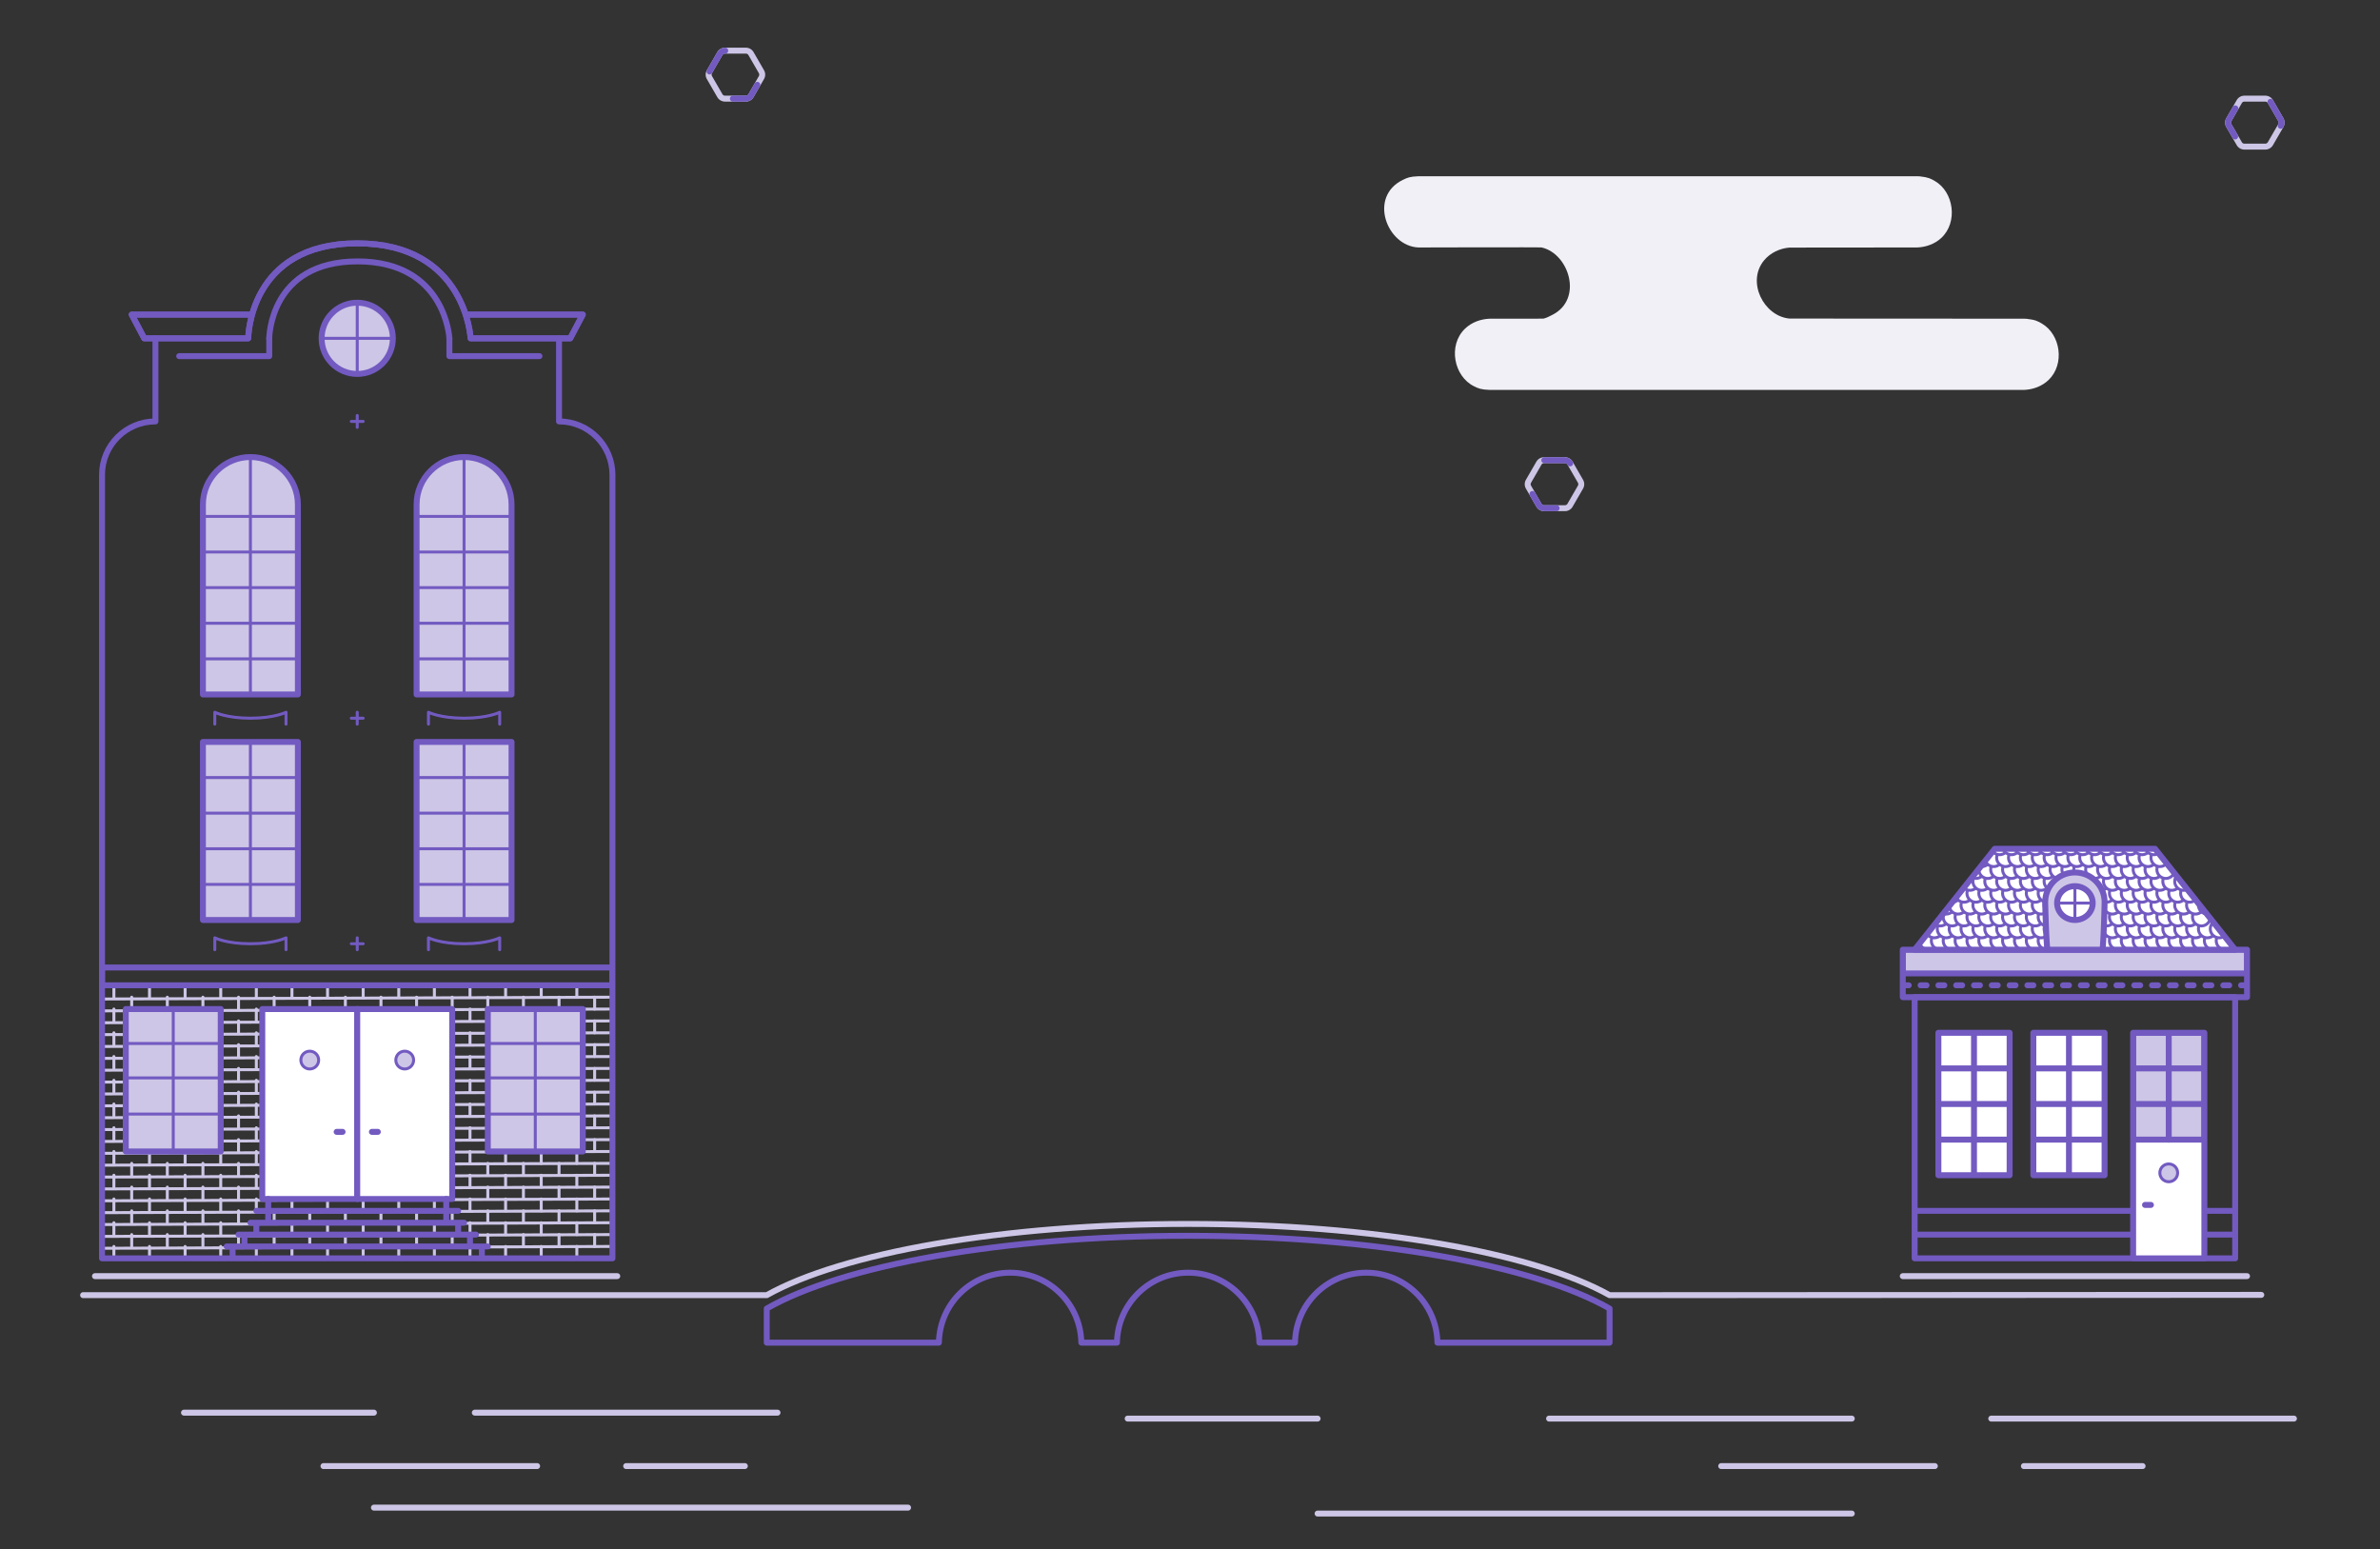 <svg viewBox="0 0 401 261" xmlns="http://www.w3.org/2000/svg" xmlns:serif="http://www.serif.com/" fill-rule="evenodd" clip-rule="evenodd" stroke-linecap="round" stroke-linejoin="round" stroke-miterlimit="1.5"><rect x="0" y="0" width="401" height="261" fill="#333333" stroke="none"/><path fill="none" d="M.19.693h400v260H.19z"/><path serif:id="House frame" fill="none" d="M322.595 168h54v44h-54z"/><clipPath id="a"><path d="M322.595 168h54v44h-54z"/></clipPath><g clip-path="url(#a)" fill="none" stroke="#725ac1"><path d="M322.595 208h53.811m-53.811-4h53.811"/></g><path fill="none" stroke="#725ac1" d="M322.595 168h54v44h-54z"/><path fill="#fff" d="M359.406 174h12v38h-12z"/><clipPath id="b"><path d="M359.406 174h12v38h-12z"/></clipPath><g clip-path="url(#b)" stroke="#725ac1"><path serif:id="Door window" fill="#cdc6e6" d="M359.406 174h12v18h-12z"/><circle cx="365.406" cy="197.598" r="1.5" fill="#cdc6e6" stroke-width=".5"/><path d="M365.406 174v18m-6-12h12m-12 6h12m-10 17h1" fill="none"/></g><path fill="none" stroke="#725ac1" d="M359.406 174h12v38h-12z"/><path fill="none" d="M320.595 160h58v8h-58z"/><clipPath id="c"><path d="M320.595 160h58v8h-58z"/></clipPath><g clip-path="url(#c)" stroke="#725ac1"><path fill="#cdc6e6" d="M320.595 160h58v4h-58z"/><path d="M320.595 166h58" fill="none" stroke-dasharray="1,2,0,0"/></g><path fill="none" stroke="#725ac1" d="M320.595 160h58v8h-58z"/><path d="M336.095 143h27l13.5 17h-54l13.5-17z" fill="none"/><clipPath id="d"><path d="M336.095 143h27l13.5 17h-54l13.5-17z"/></clipPath><g clip-path="url(#d)"><g fill="#fff" stroke="#725ac1" stroke-width=".5"><circle cx="324.91" cy="158.496" r="1.504"/><circle cx="326.91" cy="158.496" r="1.504"/><circle cx="328.91" cy="158.496" r="1.504"/><circle cx="330.91" cy="158.496" r="1.504"/><circle cx="332.91" cy="158.496" r="1.504"/><circle cx="334.91" cy="158.496" r="1.504"/><circle cx="336.91" cy="158.496" r="1.504"/><circle cx="338.91" cy="158.496" r="1.504"/><circle cx="340.91" cy="158.496" r="1.504"/><circle cx="342.91" cy="158.496" r="1.504"/><circle cx="344.91" cy="158.496" r="1.504"/><circle cx="346.91" cy="158.496" r="1.504"/><circle cx="348.91" cy="158.496" r="1.504"/><circle cx="350.91" cy="158.496" r="1.504"/><circle cx="352.91" cy="158.496" r="1.504"/><circle cx="354.91" cy="158.496" r="1.504"/><circle cx="356.91" cy="158.496" r="1.504"/><circle cx="358.91" cy="158.496" r="1.504"/><circle cx="360.91" cy="158.496" r="1.504"/><circle cx="362.91" cy="158.496" r="1.504"/><circle cx="364.91" cy="158.496" r="1.504"/><circle cx="366.91" cy="158.496" r="1.504"/><circle cx="368.91" cy="158.496" r="1.504"/><circle cx="370.91" cy="158.496" r="1.504"/><circle cx="372.91" cy="158.496" r="1.504"/><circle cx="374.91" cy="158.496" r="1.504"/><circle cx="325.91" cy="156.496" r="1.504"/><circle cx="327.91" cy="156.496" r="1.504"/><circle cx="329.91" cy="156.496" r="1.504"/><circle cx="331.91" cy="156.496" r="1.504"/><circle cx="333.91" cy="156.496" r="1.504"/><circle cx="335.91" cy="156.496" r="1.504"/><circle cx="337.91" cy="156.496" r="1.504"/><circle cx="339.91" cy="156.496" r="1.504"/><circle cx="341.91" cy="156.496" r="1.504"/><circle cx="343.91" cy="156.496" r="1.504"/><circle cx="345.91" cy="156.496" r="1.504"/><circle cx="347.91" cy="156.496" r="1.504"/><circle cx="349.91" cy="156.496" r="1.504"/><circle cx="351.91" cy="156.496" r="1.504"/><circle cx="353.91" cy="156.496" r="1.504"/><circle cx="355.91" cy="156.496" r="1.504"/><circle cx="357.91" cy="156.496" r="1.504"/><circle cx="359.91" cy="156.496" r="1.504"/><circle cx="361.91" cy="156.496" r="1.504"/><circle cx="363.91" cy="156.496" r="1.504"/><circle cx="365.91" cy="156.496" r="1.504"/><circle cx="367.91" cy="156.496" r="1.504"/><circle cx="369.91" cy="156.496" r="1.504"/><circle cx="371.91" cy="156.496" r="1.504"/><circle cx="373.91" cy="156.496" r="1.504"/><circle cx="326.91" cy="154.496" r="1.504"/><circle cx="328.91" cy="154.496" r="1.504"/><circle cx="330.91" cy="154.496" r="1.504"/><circle cx="332.91" cy="154.496" r="1.504"/><circle cx="334.91" cy="154.496" r="1.504"/><circle cx="336.91" cy="154.496" r="1.504"/><circle cx="338.91" cy="154.496" r="1.504"/><circle cx="340.91" cy="154.496" r="1.504"/><circle cx="342.91" cy="154.496" r="1.504"/><circle cx="344.91" cy="154.496" r="1.504"/><circle cx="346.91" cy="154.496" r="1.504"/><circle cx="348.91" cy="154.496" r="1.504"/><circle cx="350.91" cy="154.496" r="1.504"/><circle cx="352.91" cy="154.496" r="1.504"/><circle cx="354.91" cy="154.496" r="1.504"/><circle cx="356.91" cy="154.496" r="1.504"/><circle cx="358.91" cy="154.496" r="1.504"/><circle cx="360.91" cy="154.496" r="1.504"/><circle cx="362.91" cy="154.496" r="1.504"/><circle cx="364.91" cy="154.496" r="1.504"/><circle cx="366.91" cy="154.496" r="1.504"/><circle cx="368.91" cy="154.496" r="1.504"/><circle cx="370.91" cy="154.496" r="1.504"/><circle cx="327.91" cy="152.496" r="1.504"/><circle cx="329.91" cy="152.496" r="1.504"/><circle cx="331.91" cy="152.496" r="1.504"/><circle cx="333.91" cy="152.496" r="1.504"/><circle cx="335.91" cy="152.496" r="1.504"/><circle cx="337.91" cy="152.496" r="1.504"/><circle cx="339.91" cy="152.496" r="1.504"/><circle cx="341.91" cy="152.496" r="1.504"/><circle cx="343.91" cy="152.496" r="1.504"/><circle cx="345.91" cy="152.496" r="1.504"/><circle cx="347.91" cy="152.496" r="1.504"/><circle cx="349.91" cy="152.496" r="1.504"/><circle cx="351.91" cy="152.496" r="1.504"/><circle cx="353.91" cy="152.496" r="1.504"/><circle cx="355.91" cy="152.496" r="1.504"/><circle cx="357.91" cy="152.496" r="1.504"/><circle cx="359.91" cy="152.496" r="1.504"/><circle cx="361.91" cy="152.496" r="1.504"/><circle cx="363.91" cy="152.496" r="1.504"/><circle cx="365.91" cy="152.496" r="1.504"/><circle cx="367.91" cy="152.496" r="1.504"/><circle cx="369.91" cy="152.496" r="1.504"/><circle cx="371.91" cy="152.496" r="1.504"/><circle cx="328.91" cy="150.496" r="1.504"/><circle cx="330.91" cy="150.496" r="1.504"/><circle cx="332.91" cy="150.496" r="1.504"/><circle cx="334.91" cy="150.496" r="1.504"/><circle cx="336.91" cy="150.496" r="1.504"/><circle cx="338.91" cy="150.496" r="1.504"/><circle cx="340.91" cy="150.496" r="1.504"/><circle cx="342.91" cy="150.496" r="1.504"/><circle cx="344.91" cy="150.496" r="1.504"/><circle cx="346.91" cy="150.496" r="1.504"/><circle cx="348.91" cy="150.496" r="1.504"/><circle cx="350.91" cy="150.496" r="1.504"/><circle cx="352.91" cy="150.496" r="1.504"/><circle cx="354.91" cy="150.496" r="1.504"/><circle cx="356.91" cy="150.496" r="1.504"/><circle cx="358.91" cy="150.496" r="1.504"/><circle cx="360.91" cy="150.496" r="1.504"/><circle cx="362.91" cy="150.496" r="1.504"/><circle cx="364.91" cy="150.496" r="1.504"/><circle cx="366.91" cy="150.496" r="1.504"/><circle cx="368.91" cy="150.496" r="1.504"/><circle cx="331.91" cy="148.496" r="1.504"/><circle cx="333.91" cy="148.496" r="1.504"/><circle cx="335.91" cy="148.496" r="1.504"/><circle cx="337.91" cy="148.496" r="1.504"/><circle cx="339.91" cy="148.496" r="1.504"/><circle cx="341.91" cy="148.496" r="1.504"/><circle cx="343.91" cy="148.496" r="1.504"/><circle cx="345.91" cy="148.496" r="1.504"/><circle cx="347.91" cy="148.496" r="1.504"/><circle cx="349.91" cy="148.496" r="1.504"/><circle cx="351.91" cy="148.496" r="1.504"/><circle cx="353.91" cy="148.496" r="1.504"/><circle cx="355.91" cy="148.496" r="1.504"/><circle cx="357.91" cy="148.496" r="1.504"/><circle cx="359.91" cy="148.496" r="1.504"/><circle cx="361.91" cy="148.496" r="1.504"/><circle cx="363.91" cy="148.496" r="1.504"/><circle cx="365.91" cy="148.496" r="1.504"/><circle cx="367.91" cy="148.496" r="1.504"/><circle cx="332.91" cy="146.496" r="1.504"/><circle cx="334.91" cy="146.496" r="1.504"/><circle cx="336.91" cy="146.496" r="1.504"/><circle cx="338.91" cy="146.496" r="1.504"/><circle cx="340.91" cy="146.496" r="1.504"/><circle cx="342.91" cy="146.496" r="1.504"/><circle cx="344.91" cy="146.496" r="1.504"/><circle cx="346.91" cy="146.496" r="1.504"/><circle cx="348.91" cy="146.496" r="1.504"/><circle cx="350.91" cy="146.496" r="1.504"/><circle cx="352.91" cy="146.496" r="1.504"/><circle cx="354.91" cy="146.496" r="1.504"/><circle cx="356.91" cy="146.496" r="1.504"/><circle cx="358.91" cy="146.496" r="1.504"/><circle cx="360.91" cy="146.496" r="1.504"/><circle cx="362.91" cy="146.496" r="1.504"/><circle cx="364.91" cy="146.496" r="1.504"/><circle cx="333.91" cy="144.496" r="1.504"/><circle cx="335.91" cy="144.496" r="1.504"/><circle cx="337.91" cy="144.496" r="1.504"/><circle cx="339.91" cy="144.496" r="1.504"/><circle cx="341.91" cy="144.496" r="1.504"/><circle cx="343.91" cy="144.496" r="1.504"/><circle cx="345.91" cy="144.496" r="1.504"/><circle cx="347.91" cy="144.496" r="1.504"/><circle cx="349.91" cy="144.496" r="1.504"/><circle cx="351.91" cy="144.496" r="1.504"/><circle cx="353.91" cy="144.496" r="1.504"/><circle cx="355.91" cy="144.496" r="1.504"/><circle cx="357.91" cy="144.496" r="1.504"/><circle cx="359.91" cy="144.496" r="1.504"/><circle cx="361.91" cy="144.496" r="1.504"/><circle cx="363.91" cy="144.496" r="1.504"/><circle cx="334.91" cy="142.496" r="1.504"/><circle cx="336.91" cy="142.496" r="1.504"/><circle cx="338.91" cy="142.496" r="1.504"/><circle cx="340.91" cy="142.496" r="1.504"/><circle cx="342.91" cy="142.496" r="1.504"/><circle cx="344.91" cy="142.496" r="1.504"/><circle cx="346.91" cy="142.496" r="1.504"/><circle cx="348.91" cy="142.496" r="1.504"/><circle cx="350.91" cy="142.496" r="1.504"/><circle cx="352.91" cy="142.496" r="1.504"/><circle cx="354.91" cy="142.496" r="1.504"/><circle cx="356.91" cy="142.496" r="1.504"/><circle cx="358.91" cy="142.496" r="1.504"/><circle cx="360.91" cy="142.496" r="1.504"/><circle cx="362.91" cy="142.496" r="1.504"/></g><path d="M349.595 146.993a5.006 5.006 0 0 1 5.004 5.003c0 .381-.19 8.709-.518 8.985-1.714 1.441-7.188 1.449-8.943.024-.345-.281-.546-8.617-.546-9.009a5.006 5.006 0 0 1 5.003-5.003z" fill="#cdc6e6" stroke="#725ac1"/><ellipse cx="349.595" cy="152.148" rx="3" ry="2.852" fill="#fff"/><clipPath id="e"><ellipse cx="349.595" cy="152.148" rx="3" ry="2.852"/></clipPath><g clip-path="url(#e)" fill="none" stroke="#725ac1" stroke-width=".5"><path d="M346.595 152.148h6m-3-3v6"/></g><ellipse cx="349.595" cy="152.148" rx="3" ry="2.852" fill="none" stroke="#725ac1"/></g><path d="M336.095 143h27l13.5 17h-54l13.5-17z" fill="none" stroke="#725ac1"/><path serif:id="Window" fill="#fff" d="M342.595 174h12v24h-12z"/><clipPath id="f"><path d="M342.595 174h12v24h-12z"/></clipPath><g clip-path="url(#f)" fill="none" stroke="#725ac1"><path d="M342.595 180h12m-12 6h12m-12 6h12m-6-18v24"/></g><path fill="none" stroke="#725ac1" d="M342.595 174h12v24h-12z"/><path serif:id="Window" fill="#fff" d="M326.595 174h12v24h-12z"/><clipPath id="g"><path d="M326.595 174h12v24h-12z"/></clipPath><g clip-path="url(#g)" fill="none" stroke="#725ac1"><path d="M326.595 180h12m-12 6h12m-12 6h12m-6-18v24"/></g><path fill="none" stroke="#725ac1" d="M326.595 174h12v24h-12z"/><path serif:id="Company frame" d="M94.19 57v14c4.967 0 9 4.033 9 9v132h-86V80c0-4.967 4.032-9 9-9V57" fill="none"/><clipPath id="h"><path d="M94.19 57v14c4.967 0 9 4.033 9 9v132h-86V80c0-4.967 4.032-9 9-9V57"/></clipPath><g clip-path="url(#h)"><g serif:id="Tiling" fill="none" stroke="#cdc6e6" stroke-width=".5"><path d="M17.19 168.307l86-.307"/><path d="M19.19 166v2m6-2v2m6-2v2m6-2v2m6-2v2m6-2v2m6-2v2m6-2v2m6-2v2m6-2v2m6-2v2m6-2v2m6-2v2m6-2v2m6-2v2" stroke-linecap="butt"/><path d="M17.19 170.307l86-.307"/><path d="M22.19 168v2m6-2v2m6-2v2m6-2v2m6-2v2m6-2v2m6-2v2m6-2v2m6-2v2m6-2v2m6-2v2m6-2v2m6-2v2m6-2v2m6-2v2" stroke-linecap="butt"/><path d="M17.19 172.307l86-.307"/><path d="M19.19 170v2m6-2v2m6-2v2m6-2v2m6-2v2m6-2v2m6-2v2m6-2v2m6-2v2m6-2v2m6-2v2m6-2v2m6-2v2m6-2v2m6-2v2" stroke-linecap="butt"/><path d="M17.19 174.307l86-.307"/><path d="M22.19 172v2m6-2v2m6-2v2m6-2v2m6-2v2m6-2v2m6-2v2m6-2v2m6-2v2m6-2v2m6-2v2m6-2v2m6-2v2m6-2v2m6-2v2" stroke-linecap="butt"/><path d="M17.19 176.307l86-.307"/><path d="M19.19 174v2m6-2v2m6-2v2m6-2v2m6-2v2m6-2v2m6-2v2m6-2v2m6-2v2m6-2v2m6-2v2m6-2v2m6-2v2m6-2v2m6-2v2" stroke-linecap="butt"/><path d="M17.19 178.307l86-.307"/><path d="M22.19 176v2m6-2v2m6-2v2m6-2v2m6-2v2m6-2v2m6-2v2m6-2v2m6-2v2m6-2v2m6-2v2m6-2v2m6-2v2m6-2v2m6-2v2" stroke-linecap="butt"/><path d="M17.19 180.307l86-.307"/><path d="M19.19 178v2m6-2v2m6-2v2m6-2v2m6-2v2m6-2v2m6-2v2m6-2v2m6-2v2m6-2v2m6-2v2m6-2v2m6-2v2m6-2v2m6-2v2" stroke-linecap="butt"/><path d="M17.19 200.307l86-.307"/><path d="M19.19 198v2m6-2v2m6-2v2m6-2v2m6-2v2m6-2v2m6-2v2m6-2v2m6-2v2m6-2v2m6-2v2m6-2v2m6-2v2m6-2v2m6-2v2" stroke-linecap="butt"/><path d="M17.19 202.307l86-.307"/><path d="M22.19 200v2m6-2v2m6-2v2m6-2v2m6-2v2m6-2v2m6-2v2m6-2v2m6-2v2m6-2v2m6-2v2m6-2v2m6-2v2m6-2v2m6-2v2" stroke-linecap="butt"/><path d="M17.19 204.307l86-.307"/><path d="M19.19 202v2m6-2v2m6-2v2m6-2v2m6-2v2m6-2v2m6-2v2m6-2v2m6-2v2m6-2v2m6-2v2m6-2v2m6-2v2m6-2v2m6-2v2" stroke-linecap="butt"/><path d="M17.19 206.307l86-.307"/><path d="M22.19 204v2m6-2v2m6-2v2m6-2v2m6-2v2m6-2v2m6-2v2m6-2v2m6-2v2m6-2v2m6-2v2m6-2v2m6-2v2m6-2v2m6-2v2" stroke-linecap="butt"/><path d="M17.19 208.307l86-.307"/><path d="M19.19 206v2m6-2v2m6-2v2m6-2v2m6-2v2m6-2v2m6-2v2m6-2v2m6-2v2m6-2v2m6-2v2m6-2v2m6-2v2m6-2v2m6-2v2" stroke-linecap="butt"/><path d="M17.19 210.307l86-.307"/><path d="M22.19 208v2m6-2v2m6-2v2m6-2v2m6-2v2m6-2v2m6-2v2m6-2v2m6-2v2m6-2v2m6-2v2m6-2v2m6-2v2m6-2v2m6-2v2" stroke-linecap="butt"/><path d="M17.19 212.307l86-.307"/><path d="M19.19 210v2m6-2v2m6-2v2m6-2v2m6-2v2m6-2v2m6-2v2m6-2v2m6-2v2m6-2v2m6-2v2m6-2v2m6-2v2m6-2v2m6-2v2" stroke-linecap="butt"/><path d="M17.19 182.307l86-.307"/><path d="M22.19 180v2m6-2v2m6-2v2m6-2v2m6-2v2m6-2v2m6-2v2m6-2v2m6-2v2m6-2v2m6-2v2m6-2v2m6-2v2m6-2v2m6-2v2" stroke-linecap="butt"/><path d="M17.19 184.307l86-.307"/><path d="M19.19 182v2m6-2v2m6-2v2m6-2v2m6-2v2m6-2v2m6-2v2m6-2v2m6-2v2m6-2v2m6-2v2m6-2v2m6-2v2m6-2v2m6-2v2" stroke-linecap="butt"/><path d="M17.19 186.307l86-.307"/><path d="M22.19 184v2m6-2v2m6-2v2m6-2v2m6-2v2m6-2v2m6-2v2m6-2v2m6-2v2m6-2v2m6-2v2m6-2v2m6-2v2m6-2v2m6-2v2" stroke-linecap="butt"/><path d="M17.19 188.307l86-.307"/><path d="M19.19 186v2m6-2v2m6-2v2m6-2v2m6-2v2m6-2v2m6-2v2m6-2v2m6-2v2m6-2v2m6-2v2m6-2v2m6-2v2m6-2v2m6-2v2" stroke-linecap="butt"/><path d="M17.19 190.307l86-.307"/><path d="M22.19 188v2m6-2v2m6-2v2m6-2v2m6-2v2m6-2v2m6-2v2m6-2v2m6-2v2m6-2v2m6-2v2m6-2v2m6-2v2m6-2v2m6-2v2" stroke-linecap="butt"/><path d="M17.19 192.307l86-.307"/><path d="M19.19 190v2m6-2v2m6-2v2m6-2v2m6-2v2m6-2v2m6-2v2m6-2v2m6-2v2m6-2v2m6-2v2m6-2v2m6-2v2m6-2v2m6-2v2" stroke-linecap="butt"/><path d="M17.19 194.307l86-.307"/><path d="M22.19 192v2m6-2v2m6-2v2m6-2v2m6-2v2m6-2v2m6-2v2m6-2v2m6-2v2m6-2v2m6-2v2m6-2v2m6-2v2m6-2v2m6-2v2" stroke-linecap="butt"/><path d="M17.19 196.307l86-.307"/><path d="M19.19 194v2m6-2v2m6-2v2m6-2v2m6-2v2m6-2v2m6-2v2m6-2v2m6-2v2m6-2v2m6-2v2m6-2v2m6-2v2m6-2v2m6-2v2" stroke-linecap="butt"/><path d="M17.19 198.307l86-.307"/><path d="M22.19 196v2m6-2v2m6-2v2m6-2v2m6-2v2m6-2v2m6-2v2m6-2v2m6-2v2m6-2v2m6-2v2m6-2v2m6-2v2m6-2v2m6-2v2" stroke-linecap="butt"/></g><path serif:id="Ground floor separator" fill="none" stroke="#725ac1" d="M17.19 163h86v3h-86z"/><path serif:id="Front door" fill="#fff" d="M44.19 170h16v32h-16z"/><circle cx="52.19" cy="178.598" r="1.5" fill="#cdc6e6" stroke="#725ac1" stroke-width=".5"/><path serif:id="Doorknob" d="M56.72 190.693h1" fill="none" stroke="#725ac1"/><path fill="none" stroke="#725ac1" d="M44.19 170h16v32h-16z"/><path serif:id="Front door" fill="#fff" d="M60.19 170h16v32h-16z"/><circle cx="68.19" cy="178.598" r="1.5" fill="#cdc6e6" stroke="#725ac1" stroke-width=".5"/><path serif:id="Doorknob" d="M62.66 190.693h1" fill="none" stroke="#725ac1"/><path fill="none" stroke="#725ac1" d="M60.19 170h16v32h-16z"/><path d="M42.19 206h36m-35-2h34m-38 6v2m42-2v2m-40-4v2m38-2v2m-36-4v2m34-2v2m-32-6v4m30-4v4m-37 4h44m-42-2h40" serif:id="Steps to front door" fill="none" stroke="#725ac1"/></g><path d="M94.19 57v14c4.967 0 9 4.033 9 9v132h-86V80c0-4.967 4.032-9 9-9V57" fill="none" stroke="#725ac1"/><g serif:id="Roof" stroke="#725ac1"><path d="M42.23 53H22.19l2.111 4h17.524s.048-16 18.365-16 19.1 16 19.1 16h16.789l2.111-4H78.501" fill="none"/><path d="M42.23 53H22.19l2.111 4h17.524s.048-16 18.365-16 19.1 16 19.1 16h16.789l2.111-4H78.501" fill="none"/><path d="M45.365 57s.039-12.961 14.878-12.961C75.081 44.039 75.716 57 75.716 57" fill="none"/><circle cx="60.19" cy="57" r="6" fill="#cdc6e6"/><path d="M60.19 51v12m-6-6h12" fill="none" stroke-width=".5"/><path d="M45.365 57v3H30.19m45.526-3v3h15.175" fill="none"/></g><path serif:id="Window" fill="#cdc6e6" d="M34.19 125h16v30h-16z"/><clipPath id="i"><path d="M34.19 125h16v30h-16z"/></clipPath><g clip-path="url(#i)" fill="none" stroke="#725ac1" stroke-width=".5"><path d="M34.19 149h16m-16-6h16m-16-6h16m-16-6h16m-8-6v30"/></g><path fill="none" stroke="#725ac1" d="M34.19 125h16v30h-16z"/><path serif:id="Window" fill="#cdc6e6" d="M70.19 125h16v30h-16z"/><clipPath id="j"><path d="M70.19 125h16v30h-16z"/></clipPath><g clip-path="url(#j)" fill="none" stroke="#725ac1" stroke-width=".5"><path d="M70.19 149h16m-16-6h16m-16-6h16m-16-6h16m-8-6v30"/></g><path fill="none" stroke="#725ac1" d="M70.19 125h16v30h-16z"/><path serif:id="Window" fill="#cdc6e6" d="M82.19 170h16v24h-16z"/><clipPath id="k"><path d="M82.19 170h16v24h-16z"/></clipPath><g clip-path="url(#k)" fill="none" stroke="#725ac1" stroke-width=".5"><path d="M82.19 187.693h16m-16-6.093h16m-16-5.8h16m-8-5.8v24"/></g><path fill="none" stroke="#725ac1" d="M82.19 170h16v24h-16z"/><path serif:id="Window" fill="#cdc6e6" d="M21.19 170h16v24h-16z"/><clipPath id="l"><path d="M21.19 170h16v24h-16z"/></clipPath><g clip-path="url(#l)" fill="none" stroke="#725ac1" stroke-width=".5"><path d="M21.19 187.693h16m-16-6.093h16m-16-5.8h16m-8-5.8v24"/></g><path fill="none" stroke="#725ac1" d="M21.19 170h16v24h-16z"/><path serif:id="Curved window" d="M50.19 117h-16V85c0-4.415 3.584-8 8-8 4.415 0 8 3.585 8 8v32z" fill="#cdc6e6"/><clipPath id="m"><path d="M50.19 117h-16V85c0-4.415 3.584-8 8-8 4.415 0 8 3.585 8 8v32z"/></clipPath><g clip-path="url(#m)" fill="none" stroke="#725ac1" stroke-width=".5"><path d="M34.19 111h16m-16-6h16m-16-6h16m-16-6h16m-16-6h16m-8 30V77"/></g><path d="M50.19 117h-16V85c0-4.415 3.584-8 8-8 4.415 0 8 3.585 8 8v32z" fill="none" stroke="#725ac1"/><path serif:id="Curved window" d="M86.19 117h-16V85c0-4.415 3.584-8 8-8 4.415 0 8 3.585 8 8v32z" fill="#cdc6e6"/><clipPath id="n"><path d="M86.19 117h-16V85c0-4.415 3.584-8 8-8 4.415 0 8 3.585 8 8v32z"/></clipPath><g clip-path="url(#n)" fill="none" stroke="#725ac1" stroke-width=".5"><path d="M70.19 111h16m-16-6h16m-16-6h16m-16-6h16m-16-6h16m-8 30V77"/></g><path d="M86.19 117h-16V85c0-4.415 3.584-8 8-8 4.415 0 8 3.585 8 8v32z" fill="none" stroke="#725ac1"/><path d="M60.19 158v2m1-1h-2m-11 1v-2s-1.958 1-6 1c-4.043 0-6-1-6-1v2m48 0v-2s-1.958 1-6 1c-4.043 0-6-1-6-1v2" fill="none" stroke="#725ac1" stroke-width=".5"/><g serif:id="Ornaments middle" fill="none" stroke="#725ac1" stroke-width=".5"><path d="M60.19 120v2m1-1h-2m1-51v2m1-1h-2" serif:id="Middle"/><path serif:id="Left" d="M48.19 122v-2s-1.958 1-6 1c-4.043 0-6-1-6-1v2"/><path serif:id="Right" d="M84.19 122v-2s-1.958 1-6 1c-4.043 0-6-1-6-1v2"/></g><path d="M31 238h32m17 0h51m-76.5 9h36m15 0h20M63 254h90m37-15h32m39 0h51m23.5 0h51m-96.5 8h36m15 0h20m-139 8h90" fill="none" stroke="#cdc6e6"/><g fill="none"><path d="M14 218.204h115.19c12.623-7.092 39.684-12 71-12 31.315 0 58.377 4.908 71 12l109.81-.048M16 215h88m216.595 0h58" stroke="#cdc6e6"/><path d="M158.192 226.204H129.19v-5.746c12.623-7.243 39.684-12.254 71-12.254 31.315 0 58.377 5.011 71 12.254v5.746h-29.002c-.115-6.524-5.447-11.784-11.998-11.784-6.551 0-11.883 5.26-11.998 11.784h-6.004c-.115-6.524-5.447-11.784-11.998-11.784-6.551 0-11.883 5.26-11.998 11.784h-6.004c-.115-6.524-5.447-11.784-11.998-11.784-6.551 0-11.883 5.26-11.998 11.784z" stroke="#725ac1"/></g><path d="M251 53.693s9.042-.005 9.027-.008c.52-.105 1.026-.388 1.5-.625 5.24-2.619 2.876-10.276-1.745-11.361.362-.072-20.782-.006-20.782-.006-5.309-.198-8.529-8.552-2.603-11.405.74-.357 1.139-.54 2.603-.595h84l.448.017c1.456.164 1.84.376 2.552.787 3.2 1.847 3.923 6.957 1.081 9.595-1.097 1.017-2.571 1.545-4.081 1.601 0 0-21.592.017-21.542.022-1.612.14-3.18.888-4.221 2.135-3.017 3.617-.081 9.404 4.244 9.821-.05.004 39.519.022 39.519.022l.459.018c1.491.172 1.883.395 2.607.825 3.126 1.858 3.856 6.823 1.095 9.48-1.105 1.063-2.614 1.618-4.161 1.677h-90c-1.499-.057-1.908-.249-2.662-.623-3.372-1.669-4.424-6.884-1.499-9.7 1.105-1.063 2.615-1.617 4.161-1.677z" fill="#f1f0f6"/><g fill="none"><path serif:id="Center shade" d="M378.155 24.702a.997.997 0 0 1-.866-.5l-1.757-3.042a1.003 1.003 0 0 1 0-1l1.757-3.042c.178-.31.508-.5.866-.5h3.513a1 1 0 0 1 .866.5l1.756 3.042a.998.998 0 0 1 0 1l-1.756 3.042a1 1 0 0 1-.866.5h-3.513z" stroke="#cdc6e6"/><path serif:id="Center shade" d="M382.553 17.152l1.718 2.974c.19.331.19.738 0 1.068m-7.681 1.799l-1.038-1.799a1.067 1.067 0 0 1 0-1.068l1.074-1.861" stroke="#725ac1"/><path serif:id="Center shade" d="M264.534 85.118c-.179.309-.509.5-.866.5h-3.513a1 1 0 0 1-.866-.5l-1.757-3.042a1.003 1.003 0 0 1 0-1l1.757-3.043a1 1 0 0 1 .866-.5h3.513c.357 0 .687.191.866.5l1.756 3.043a.998.998 0 0 1 0 1l-1.756 3.042z" stroke="#cdc6e6"/><path serif:id="Center shade" d="M260.194 77.533h3.435c.381 0 .733.204.924.534m-2.282 7.551h-2.077c-.382 0-.734-.204-.925-.534l-1.074-1.861" stroke="#725ac1"/><path serif:id="Center shade" d="M128.29 12.076a.998.998 0 0 1 0 1l-1.756 3.042c-.179.309-.509.5-.866.5h-3.513a1 1 0 0 1-.866-.5l-1.757-3.042a1.003 1.003 0 0 1 0-1l1.757-3.043a1 1 0 0 1 .866-.5h3.513c.357 0 .687.191.866.5l1.756 3.043z" stroke="#cdc6e6"/><path serif:id="Center shade" d="M119.552 12.042l1.717-2.975c.191-.33.543-.534.925-.534m5.398 5.752l-1.039 1.799c-.191.33-.543.534-.924.534h-2.149" stroke="#725ac1"/></g></svg>